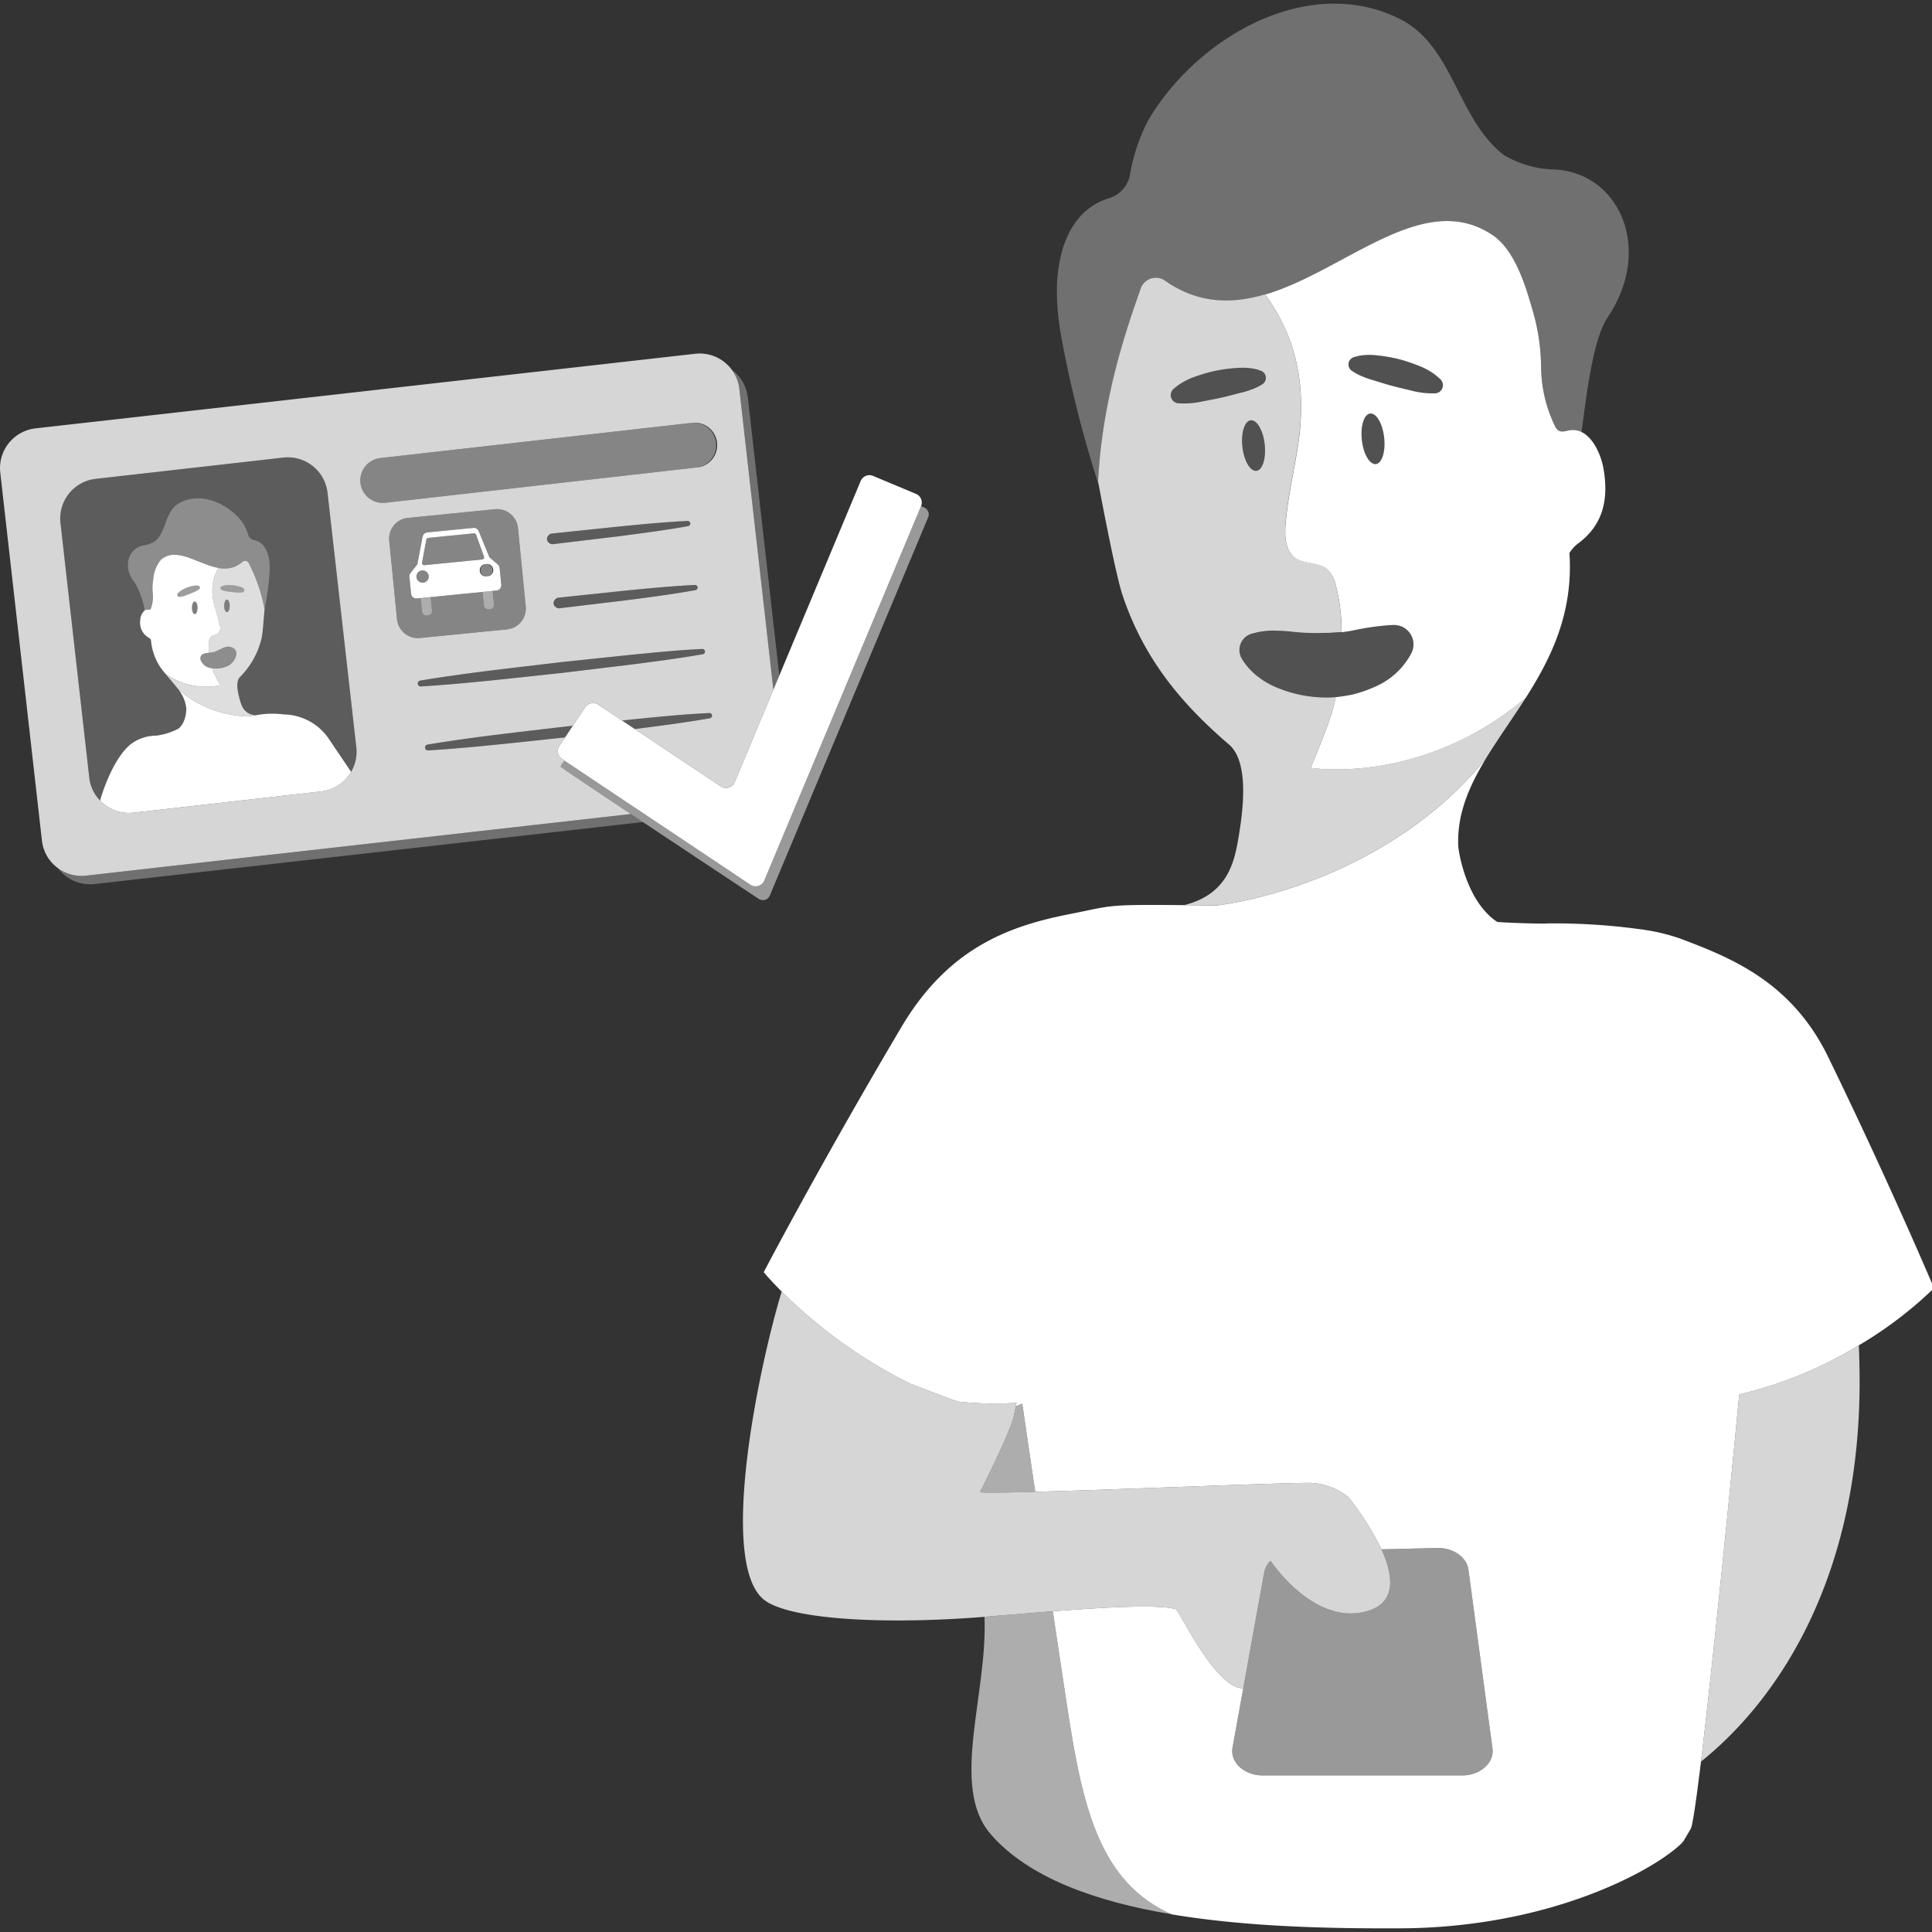 <svg viewBox="0 0 300 300" xmlns="http://www.w3.org/2000/svg"><rect x="0" y="0" width="300" height="300" fill="#333333" stroke="none"/><g fill="#fff"><path d="m 38.62 87.44 a .62 .62 0 0 0 -.95 -.21 4.23 4.23 0 0 1 -.41 .33 c -.05 .03 -.09 .05 -.14 .08 -.09 .06 -.19 .12 -.29 .18 -.05 .02 -.1 .05 -.15 .07 -.1 .05 -.2 .09 -.29 .13 -.05 .02 -.1 .03 -.15 .05 a 1.68 1.68 0 0 1 -.32 .09 l -.12 .03 c -.13 .03 -.27 .05 -.4 .07 h -.03 a 5.07 5.07 0 0 1 -1.45 -.07 6.56 6.56 0 0 0 -.54 1.16 l -.01 .01 c -.05 .15 -.1 .32 -.15 .49 -.02 .08 -.04 .18 -.06 .27 a 3.21 3.21 0 0 0 -.08 .36 c -.01 .09 -.03 .18 -.04 .28 -.02 .16 -.04 .33 -.05 .5 0 .06 -.01 .12 -.01 .18 -.01 .24 0 .49 .01 .74 a 1.94 1.94 0 0 1 .02 .24 c .02 .2 .05 .4 .08 .61 .01 .09 .03 .17 .04 .26 .06 .29 .12 .59 .21 .91 a 29.87 29.87 0 0 1 .8 2.91 1.31 1.31 0 0 1 -.24 1.24 c -.32 .29 -.85 .25 -1.15 .55 a 1.19 1.19 0 0 0 -.28 .66 7.62 7.62 0 0 0 -.02 1.8 6 6 0 0 0 .69 -.1 c .71 -.16 1.73 -.91 2.34 -.85 1.99 .17 1.25 2.32 -.11 3 a 4.24 4.24 0 0 1 -2.43 .36 c .05 .17 .11 .33 .17 .48 a 23.64 23.64 0 0 0 1.11 2.15 10.93 10.93 0 0 1 -8.49 -1.73 c .01 .01 .02 .02 .02 .03 q .42 .51 .84 .99 c .31 .37 .61 .73 .89 1.09 .25 .25 .51 .48 .77 .7 .08 .07 .17 .13 .25 .2 .18 .15 .37 .29 .55 .43 .1 .07 .2 .14 .3 .2 q .27 .2 .54 .36 c .1 .06 .19 .12 .29 .18 .2 .12 .4 .23 .6 .34 .08 .04 .16 .09 .24 .13 a 17.78 17.78 0 0 0 1.68 .76 c .09 .03 .17 .06 .26 .09 .19 .07 .38 .14 .57 .2 .1 .03 .2 .06 .31 .1 .17 .05 .33 .1 .5 .14 .1 .03 .21 .06 .32 .09 .15 .04 .31 .07 .46 .11 .11 .02 .22 .05 .32 .07 .15 .03 .29 .06 .43 .08 q .36 .08 .72 .12 c .06 .01 .13 .02 .2 .03 .15 .02 .3 .04 .45 .05 a .88 .88 0 0 0 .16 .02 c .15 .01 .3 .03 .44 .03 a .38 .38 0 0 0 .1 .01 c .16 .01 .3 .01 .44 .02 .45 -.06 .84 -.1 1.19 -.15 .03 0 .05 -.01 .07 -.01 a 3.7 3.7 0 0 1 -.38 -.07 c -.03 0 -.05 -.01 -.07 -.01 a 3.12 3.12 0 0 1 -.49 -.18 c -.02 -.01 -.03 -.02 -.05 -.03 a 2.27 2.27 0 0 1 -.69 -.55 .18 .18 0 0 1 -.04 -.05 1.94 1.94 0 0 1 -.23 -.33 c 0 -.01 0 -.02 -.01 -.02 -.06 -.11 -.11 -.23 -.16 -.34 -.01 -.01 -.01 -.03 -.02 -.04 -.05 -.12 -.09 -.23 -.13 -.35 a .19 .19 0 0 0 -.02 -.07 c -.03 -.11 -.06 -.21 -.09 -.32 -.25 -.85 -.76 -2.77 -.04 -3.55 a 12.67 12.67 0 0 0 3.42 -6.16 c .16 -.8 .37 -3.56 .42 -4.26 .01 -.11 .01 -.17 .01 -.17 a 25.74 25.74 0 0 0 -2.45 -7.14 z" opacity=".2"/><path d="m 35.48 100.41 c -.61 -.06 -1.63 .69 -2.34 .85 a 6 6 0 0 1 -.69 .1 c -.72 .07 -1.48 .19 -1.3 1.11 a 2.01 2.01 0 0 0 1.66 1.28 c .04 .01 .08 .01 .13 .02 a 4.24 4.24 0 0 0 2.43 -.36 c 1.36 -.68 2.1 -2.83 .11 -3 z m 0 0 c -.61 -.06 -1.63 .69 -2.34 .85 a 6 6 0 0 1 -.69 .1 7.62 7.62 0 0 1 .02 -1.8 1.19 1.19 0 0 1 .28 -.66 c .3 -.3 .83 -.26 1.15 -.55 a 1.31 1.31 0 0 0 .24 -1.24 29.87 29.87 0 0 0 -.8 -2.91 c -.09 -.32 -.15 -.62 -.21 -.91 -.01 -.09 -.03 -.17 -.04 -.26 -.03 -.21 -.06 -.41 -.08 -.61 a 1.94 1.94 0 0 0 -.02 -.24 c -.01 -.25 -.02 -.5 -.01 -.74 0 -.06 .01 -.12 .01 -.18 .01 -.17 .03 -.34 .05 -.5 .01 -.1 .03 -.19 .04 -.28 a 3.21 3.21 0 0 1 .08 -.36 q .03 -.15 .06 -.27 c .05 -.17 .1 -.34 .15 -.49 a 7.08 7.08 0 0 1 .55 -1.17 c -2.33 -.41 -4.75 -2.04 -6.83 -2.04 a 3.08 3.08 0 0 0 -2.09 .76 5.21 5.21 0 0 0 -1.19 2.99 7.95 7.95 0 0 0 -.09 2.23 5.34 5.34 0 0 1 -.26 2.28 .39 .39 0 0 1 -.14 .23 c -.12 .08 -.28 .03 -.42 .03 a .73 .73 0 0 0 -.44 .12 2.07 2.07 0 0 0 -.68 1.5 2.68 2.68 0 0 0 1.27 2.71 1.21 1.21 0 0 1 .39 .34 8.84 8.84 0 0 0 2.3 5.33 10.91 10.91 0 0 0 8.48 1.73 23.64 23.64 0 0 1 -1.11 -2.15 c -.06 -.15 -.12 -.31 -.17 -.48 a 4.24 4.24 0 0 0 2.43 -.36 c 1.36 -.68 2.1 -2.83 .11 -3 z" opacity=".2"/><path d="m 54.52 119.85 l -3.61 -5.35 a 8.65 8.65 0 0 0 -6.9 -3.57 13.38 13.38 0 0 0 -4.37 .15 3.7 3.7 0 0 1 -.38 -.07 c -.03 0 -.05 -.01 -.07 -.01 a 3.12 3.12 0 0 1 -.49 -.18 c -.02 -.01 -.03 -.02 -.05 -.03 a 2.27 2.27 0 0 1 -.69 -.55 .18 .18 0 0 1 -.04 -.05 1.94 1.94 0 0 1 -.23 -.33 c 0 -.01 0 -.02 -.01 -.02 -.06 -.11 -.11 -.23 -.16 -.34 -.01 -.01 -.01 -.03 -.02 -.04 -.05 -.12 -.09 -.23 -.13 -.35 a .19 .19 0 0 0 -.02 -.07 c -.03 -.11 -.06 -.21 -.09 -.32 -.25 -.85 -.76 -2.77 -.04 -3.55 a 12.67 12.67 0 0 0 3.42 -6.16 c .16 -.8 .37 -3.56 .42 -4.26 .24 -1.21 1.08 -5.7 .74 -7.82 -.38 -2.32 -1.57 -2.93 -2.35 -3.07 a 1.16 1.16 0 0 1 -.91 -.82 6.84 6.84 0 0 0 -.97 -2.04 c -2.26 -2.95 -6.78 -4.89 -10.06 -2.66 -1.85 1.29 -1.68 4.04 -3.3 5.58 a 4.12 4.12 0 0 1 -1.83 .75 c -2.43 .37 -3.49 3.41 -1.41 5.87 a 12.77 12.77 0 0 1 1.49 4.25 2.07 2.07 0 0 0 -.68 1.5 2.68 2.68 0 0 0 1.27 2.71 1.21 1.21 0 0 1 .39 .34 8.84 8.84 0 0 0 2.3 5.33 h -.01 c .01 .01 .02 .02 .02 .03 q .42 .51 .84 .99 c .31 .37 .61 .73 .89 1.09 a 5.97 5.97 0 0 1 1.45 3.2 c .02 .31 -.08 2.34 -1.27 3.19 a 10.2 10.2 0 0 1 -3.44 1.06 6.53 6.53 0 0 0 -3.95 1.35 c -2.08 1.69 -3.85 5.62 -4.73 8.73 a 6.07 6.07 0 0 1 -1.68 -3.57 l -4.47 -39.54 a 6.2 6.2 0 0 1 5.45 -6.84 l 29.18 -3.31 a 6.21 6.21 0 0 1 6.84 5.46 l 4.47 39.54 a 6.17 6.17 0 0 1 -.81 3.8 z" opacity=".2"/><path d="m 41.06 94.75 c .01 -.11 .01 -.17 .01 -.17 a 25.74 25.74 0 0 0 -2.45 -7.14 .62 .62 0 0 0 -.95 -.21 4.23 4.23 0 0 1 -.41 .33 c -.05 .03 -.09 .05 -.14 .08 -.09 .06 -.19 .12 -.29 .18 -.05 .02 -.1 .05 -.15 .07 -.1 .05 -.2 .09 -.29 .13 -.05 .02 -.1 .03 -.15 .05 a 1.68 1.68 0 0 1 -.32 .09 l -.12 .03 c -.13 .03 -.27 .05 -.4 .07 h -.03 a 5.07 5.07 0 0 1 -1.45 -.07 c -3.16 -.55 -6.49 -3.36 -8.92 -1.28 a 5.21 5.21 0 0 0 -1.19 2.99 7.95 7.95 0 0 0 -.09 2.23 5.34 5.34 0 0 1 -.26 2.28 .39 .39 0 0 1 -.14 .23 c -.12 .08 -.28 .03 -.42 .03 a .73 .73 0 0 0 -.44 .12 12.77 12.77 0 0 0 -1.49 -4.25 c -2.08 -2.46 -1.02 -5.5 1.41 -5.87 a 4.12 4.12 0 0 0 1.83 -.75 c 1.62 -1.54 1.45 -4.29 3.3 -5.58 3.28 -2.23 7.8 -.29 10.06 2.66 a 6.84 6.84 0 0 1 .97 2.04 1.16 1.16 0 0 0 .91 .82 c .78 .14 1.97 .75 2.35 3.07 .34 2.12 -.5 6.61 -.74 7.82 z" opacity=".2"/><path d="m 181.93 297.25 c -11.76 -1.97 -22.25 -5.66 -28.12 -12.47 -6.36 -7.36 -.43 -21.69 -.94 -33.72 3.64 -.3 7.24 -.6 10.61 -.86 .69 4.62 1.36 9.05 1.92 12.77 2.42 15.95 4.59 28.99 16.53 34.28 z" opacity=".6"/><path d="m 160.75 231.65 c -4.82 .13 -8.17 .17 -8.58 .05 0 0 4.76 -9.42 5.26 -11.86 l .31 -1.47 1 -.42 s .85 5.83 2.01 13.7 z" opacity=".6"/><path d="m 164.12 44.27 c .26 -5.45 1.84 -8.76 3.73 -10.78 a 9.78 9.78 0 0 1 4.33 -2.7 4.69 4.69 0 0 0 3.29 -3.69 28.06 28.06 0 0 1 2.96 -8.66 c .22 -.36 .44 -.71 .67 -1.07 6.46 -9.94 18.57 -17.77 30.24 -16.71 a 22.32 22.32 0 0 1 8.41 2.48 c 8.03 4.36 8.62 15.49 15.83 20.98 a 16.44 16.44 0 0 0 7.7 2.2 c 9.96 .35 15.6 12.14 8.35 22.98 -2.04 3.04 -3.06 10 -4.04 17.8 a 3.04 3.04 0 0 0 -1.83 -.28 c -.58 .09 -1.2 .35 -1.71 .07 a 1.77 1.77 0 0 1 -.66 -.85 21.46 21.46 0 0 1 -2.09 -9.07 32.2 32.2 0 0 0 -1.37 -8.95 c -1.08 -3.75 -2.72 -9.17 -6.16 -11.5 -10.72 -7.25 -22.86 5.56 -35.33 9.23 -5.16 1.52 -10.37 1.48 -15.57 -2.18 a 2.49 2.49 0 0 0 -3.72 1.31 c -1.68 4.77 -5.95 16.25 -6.63 29.87 l .12 .66 a 181.37 181.37 0 0 1 -5.93 -23.58 39.6 39.6 0 0 1 -.59 -7.56 z" opacity=".3"/><path d="m 288.76 214.26 c .08 30.13 -12.21 49.31 -24.63 59.28 1.83 -15.21 4.61 -43.11 5.94 -57.01 a 63.87 63.87 0 0 0 18.57 -7.63 c .07 1.69 .11 3.48 .12 5.36 z" opacity=".8"/><path d="m 227.03 275.69 h -30.95 c -2.89 0 -5.11 -2.05 -4.69 -4.33 l 1.66 -9.2 3.25 -17.99 a 3.48 3.48 0 0 1 .98 -1.82 c 3.38 4.79 9.28 9.77 15.37 7.71 4.25 -1.44 3.64 -5.58 1.86 -9.48 l 8.65 -.21 c 2.48 -.06 4.6 1.41 4.86 3.38 l 3.73 27.75 c .3 2.24 -1.9 4.19 -4.72 4.19 z" opacity=".5"/><path d="m 300.31 200.02 a 61.84 61.84 0 0 1 -11.67 8.88 63.87 63.87 0 0 1 -18.57 7.63 c -1.33 13.9 -4.11 41.8 -5.94 57.01 -.71 5.78 -1.27 9.73 -1.57 10.39 -.37 .64 -.75 1.28 -1.13 1.92 a 4.57 4.57 0 0 1 -.59 .64 c -3.7 3.41 -14.95 9.8 -31.42 12.09 a 88.97 88.97 0 0 1 -11.91 .85 c -10.89 .05 -23.86 -.21 -35.57 -2.17 l -.01 -.01 c -11.94 -5.29 -14.11 -18.33 -16.53 -34.28 -.56 -3.72 -1.23 -8.15 -1.92 -12.77 8.87 -.67 16.24 -1.07 19.07 -.34 .58 .15 6.15 12.35 10.5 12.3 l -1.66 9.2 c -.42 2.28 1.8 4.33 4.69 4.33 h 30.95 c 2.82 0 5.02 -1.95 4.72 -4.19 l -3.73 -27.75 c -.26 -1.97 -2.38 -3.44 -4.86 -3.38 l -8.65 .21 a 42.46 42.46 0 0 0 -5.16 -8.13 10.08 10.08 0 0 0 -5.9 -2.19 h -.09 c -.28 0 -.61 0 -.99 .01 h -.02 c -5.73 .08 -22.77 .77 -35.42 1.19 -2.22 .07 -4.31 .13 -6.18 .19 -1.16 -7.87 -2.01 -13.7 -2.01 -13.7 l -1 .42 .11 -.53 h -.09 a 1.93 1.93 0 0 1 -.24 .01 c -.8 .06 -1.6 .08 -2.38 .09 h -.25 q -1.22 .02 -2.4 -.03 c -.15 -.01 -.3 -.01 -.45 -.02 -.72 -.03 -1.43 -.08 -2.14 -.14 -.19 -.01 -.39 -.03 -.58 -.05 -.13 -.01 -.26 -.02 -.38 -.04 -.69 -.07 -6.61 -2.48 -7.48 -2.75 -.54 -.26 -1.07 -.53 -1.59 -.8 -.12 -.06 -.25 -.13 -.37 -.19 -.4 -.21 -.8 -.43 -1.19 -.65 -.5 -.27 -.98 -.55 -1.46 -.82 -.35 -.2 -.69 -.41 -1.03 -.61 -.43 -.26 -.86 -.53 -1.27 -.79 -.43 -.27 -.86 -.54 -1.27 -.82 -.49 -.32 -.97 -.65 -1.44 -.97 s -.93 -.65 -1.37 -.97 c -.76 -.55 -1.49 -1.11 -2.19 -1.65 -.21 -.17 -.42 -.33 -.62 -.49 -.3 -.25 -.59 -.48 -.88 -.72 -.69 -.56 -1.34 -1.12 -1.94 -1.64 q -.27 -.24 -.51 -.45 c -.2 -.19 -.4 -.36 -.59 -.54 l -.35 -.32 c -.45 -.42 -.88 -.82 -1.27 -1.2 -.26 -.25 -.51 -.5 -.74 -.73 -1.83 -1.83 -2.79 -3.01 -2.79 -3.01 s 8.96 -17.11 21.4 -38.09 c 7.32 -12.34 16.78 -15.68 26.16 -17.52 7.59 -1.49 4.78 -1.52 22.85 -1.33 9.9 -1.33 28.98 -7.11 41.76 -22.85 -2.6 4.27 -4.5 8.57 -4.33 13.49 .05 1.2 1.32 8.8 6.07 11.92 2.07 .17 7.56 .31 7.61 .23 a 98.61 98.61 0 0 1 14.79 .93 1.85 1.85 0 0 1 .24 .01 .1 .1 0 0 1 .01 .03 30.04 30.04 0 0 1 5.72 1.37 c 8.07 3.03 17.37 6.79 23.03 18.44 9.63 19.8 16.41 35.85 16.41 35.85 z"/><path d="m 199.15 50.18 c 2.31 4.67 3.73 10.94 2.33 19.49 -.66 4.03 -1.6 8.03 -1.88 12.11 -.12 1.78 .08 3.84 1.54 4.87 1.43 1 3.54 .6 4.89 1.7 a 4.85 4.85 0 0 1 1.39 2.53 29.2 29.2 0 0 1 .91 7.29 20.18 20.18 0 0 0 2.17 -.36 41.68 41.68 0 0 1 5.3 -.74 l .59 -.02 a 3.01 3.01 0 0 1 2.76 4.39 11.47 11.47 0 0 1 -5.52 5.14 20.1 20.1 0 0 1 -3.67 1.28 c -.84 .16 -1.69 .31 -2.54 .39 -.13 .64 -.28 1.24 -.43 1.81 -.88 3.16 -3.48 9.17 -3.48 9.17 s 17.1 2.85 33.38 -10.84 c -.02 .04 -.04 .07 -.06 .11 4 -6.26 7.49 -13.27 6.87 -22.62 a 5.38 5.38 0 0 1 1.44 -1.56 c 3.85 -2.9 4.65 -6.88 3.86 -11.5 -.32 -1.89 -1.45 -4.78 -3.41 -5.73 a 3.04 3.04 0 0 0 -1.83 -.28 c -.58 .09 -1.2 .35 -1.71 .07 a 1.77 1.77 0 0 1 -.66 -.85 21.46 21.46 0 0 1 -2.09 -9.07 32.2 32.2 0 0 0 -1.37 -8.95 c -1.08 -3.76 -2.72 -9.17 -6.16 -11.5 -10.72 -7.25 -22.86 5.56 -35.33 9.23 a 28.59 28.59 0 0 1 2.71 4.44 z m 13.61 14.04 c .96 -.11 1.93 1.56 2.17 3.73 s -.34 4.01 -1.29 4.11 -1.93 -1.56 -2.17 -3.73 .33 -4.01 1.29 -4.11 z m -2.55 -8.75 a 6.82 6.82 0 0 1 1.82 -.34 9.89 9.89 0 0 1 1.78 .05 24.34 24.34 0 0 1 3.49 .61 26.59 26.59 0 0 1 3.35 1.15 9.68 9.68 0 0 1 3.02 1.96 1.27 1.27 0 0 1 -.85 2.18 h -.02 a 13.04 13.04 0 0 1 -3.4 -.37 c -1.07 -.27 -2.14 -.5 -3.2 -.79 -1.06 -.27 -2.1 -.63 -3.16 -.94 a 12.2 12.2 0 0 1 -1.58 -.57 7.98 7.98 0 0 1 -1.56 -.85 l -.02 -.01 a 1.18 1.18 0 0 1 .31 -2.07 z"/><path d="m 170.51 74.74 l .12 .66 c .53 2.81 2.62 13.82 3.66 16.97 3.38 10.14 9.39 17.1 16.55 23.24 3.28 2.81 2.08 10.79 1.49 14.35 -.63 3.73 -1.59 8.88 -8.44 10.58 1.49 .01 3.18 .03 5.11 .05 9.9 -1.32 28.98 -7.11 41.76 -22.85 1.84 -3.02 4.02 -6.04 6.07 -9.25 .02 -.04 .04 -.08 .06 -.11 -16.28 13.69 -33.38 10.84 -33.38 10.84 s 2.6 -6.02 3.48 -9.17 c .16 -.56 .3 -1.17 .43 -1.81 a 12.15 12.15 0 0 1 -1.31 .07 19.91 19.91 0 0 1 -7.38 -1.36 12.72 12.72 0 0 1 -3.23 -1.75 11.11 11.11 0 0 1 -1.4 -1.24 10.73 10.73 0 0 1 -1.24 -1.62 2.67 2.67 0 0 1 -.33 -.79 2.64 2.64 0 0 1 1.95 -3.18 l .99 -.24 a 12.81 12.81 0 0 1 2.93 -.19 25.89 25.89 0 0 1 2.64 .2 36.43 36.43 0 0 0 4.86 .13 c .78 .02 1.53 -.1 2.3 -.11 .04 -.01 .08 -.01 .11 -.02 a 29.2 29.2 0 0 0 -.91 -7.29 4.85 4.85 0 0 0 -1.39 -2.53 c -1.36 -1.1 -3.47 -.69 -4.89 -1.7 -1.46 -1.02 -1.66 -3.09 -1.54 -4.87 .28 -4.08 1.22 -8.08 1.88 -12.11 1.41 -8.56 -.02 -14.82 -2.33 -19.49 a 28.59 28.59 0 0 0 -2.72 -4.43 c -5.16 1.52 -10.37 1.48 -15.57 -2.18 a 2.49 2.49 0 0 0 -3.72 1.31 c -1.66 4.79 -5.93 16.27 -6.61 29.89 z m 23.7 -9.47 c .96 -.11 1.93 1.56 2.17 3.73 s -.33 4.01 -1.29 4.11 -1.93 -1.56 -2.17 -3.73 .33 -4 1.29 -4.11 z m -12 -4.86 a 9.72 9.72 0 0 1 3.11 -1.83 26.69 26.69 0 0 1 3.4 -1 24.4 24.4 0 0 1 3.51 -.45 9.85 9.85 0 0 1 1.78 .03 6.83 6.83 0 0 1 1.8 .42 1.17 1.17 0 0 1 .56 .45 1.18 1.18 0 0 1 -.34 1.63 l -.02 .01 a 7.91 7.91 0 0 1 -1.59 .78 12.13 12.13 0 0 1 -1.6 .5 c -1.07 .26 -2.13 .57 -3.2 .8 -1.07 .24 -2.15 .43 -3.23 .65 a 13.03 13.03 0 0 1 -3.41 .22 h -.02 a 1.27 1.27 0 0 1 -.75 -2.21 z" opacity=".8"/><path d="m 194.5 98.39 l .99 -.24 a 12.81 12.81 0 0 1 2.93 -.19 25.87 25.87 0 0 1 2.64 .2 36.44 36.44 0 0 0 4.86 .13 c .78 .02 1.53 -.1 2.3 -.11 .04 -.01 .08 -.01 .11 -.02 a 20.2 20.2 0 0 0 2.17 -.36 41.86 41.86 0 0 1 5.3 -.74 l .59 -.02 a 3.01 3.01 0 0 1 2.76 4.39 11.47 11.47 0 0 1 -5.52 5.14 20.1 20.1 0 0 1 -3.67 1.28 c -.84 .16 -1.69 .31 -2.54 .39 a 12.15 12.15 0 0 1 -1.31 .07 19.91 19.91 0 0 1 -7.38 -1.36 12.74 12.74 0 0 1 -3.23 -1.75 11.11 11.11 0 0 1 -1.4 -1.24 10.8 10.8 0 0 1 -1.24 -1.62 2.67 2.67 0 0 1 -.33 -.79 2.64 2.64 0 0 1 1.97 -3.16 z" opacity=".15"/><path d="m 212.76 64.22 c .96 -.11 1.93 1.56 2.17 3.73 s -.34 4.01 -1.29 4.11 -1.93 -1.56 -2.17 -3.73 .33 -4.01 1.29 -4.11 z" opacity=".15"/><path d="m 194.21 65.27 c .96 -.11 1.93 1.56 2.17 3.73 s -.33 4.01 -1.29 4.11 -1.93 -1.56 -2.17 -3.73 .33 -4 1.29 -4.11 z" opacity=".15"/><path d="m 185.31 58.59 a 26.79 26.79 0 0 1 3.4 -1 24.4 24.4 0 0 1 3.51 -.45 9.85 9.85 0 0 1 1.78 .03 6.87 6.87 0 0 1 1.8 .42 1.18 1.18 0 0 1 .21 2.08 l -.02 .01 a 8.01 8.01 0 0 1 -1.59 .78 12.28 12.28 0 0 1 -1.6 .5 c -1.07 .26 -2.13 .57 -3.2 .8 s -2.15 .42 -3.23 .65 a 13.04 13.04 0 0 1 -3.41 .22 h -.02 a 1.27 1.27 0 0 1 -.75 -2.21 9.71 9.71 0 0 1 3.12 -1.83 z" opacity=".15"/><path d="m 222.83 61.08 h -.02 a 13.07 13.07 0 0 1 -3.39 -.38 c -1.07 -.27 -2.14 -.5 -3.2 -.79 -1.06 -.27 -2.1 -.63 -3.16 -.94 a 12.25 12.25 0 0 1 -1.58 -.57 7.94 7.94 0 0 1 -1.56 -.85 l -.02 -.01 a 1.18 1.18 0 0 1 .31 -2.07 6.82 6.82 0 0 1 1.82 -.34 9.9 9.9 0 0 1 1.78 .05 24.39 24.39 0 0 1 3.49 .61 26.63 26.63 0 0 1 3.35 1.15 9.7 9.7 0 0 1 3.02 1.96 1.27 1.27 0 0 1 -.85 2.18 z" opacity=".15"/><path d="m 212.65 250.06 c -6.09 2.06 -11.99 -2.92 -15.37 -7.71 a 3.48 3.48 0 0 0 -.98 1.82 l -3.25 17.99 c -4.35 .05 -9.92 -12.15 -10.5 -12.3 -2.83 -.73 -10.2 -.33 -19.07 .34 -3.37 .26 -6.97 .56 -10.61 .86 -16.26 1.3 -30.61 .33 -34.28 -2.69 -7.11 -5.83 -.75 -36.17 2.79 -47.82 .23 .23 .48 .48 .74 .73 .39 .38 .82 .78 1.27 1.2 l .35 .32 c .19 .18 .39 .35 .59 .54 q .24 .21 .51 .45 c .6 .52 1.25 1.08 1.94 1.64 .29 .24 .58 .47 .88 .72 .2 .16 .41 .32 .62 .49 .7 .54 1.43 1.1 2.19 1.65 .44 .32 .9 .64 1.37 .97 s .95 .65 1.44 .97 c .41 .28 .84 .55 1.27 .82 .41 .26 .84 .53 1.27 .79 .34 .2 .68 .41 1.03 .61 .48 .27 .96 .55 1.46 .82 .39 .22 .79 .44 1.19 .65 .12 .06 .25 .13 .37 .19 .52 .27 1.05 .54 1.59 .8 .87 .27 6.79 2.68 7.48 2.75 .12 .02 .25 .03 .38 .04 .19 .02 .39 .04 .58 .05 .71 .06 1.42 .11 2.14 .14 .15 .01 .3 .01 .45 .02 q 1.19 .05 2.4 .03 h .25 c .78 -.01 1.58 -.03 2.38 -.09 a 1.93 1.93 0 0 0 .24 -.01 h .09 l -.11 .53 -.31 1.47 c -.5 2.44 -5.26 11.86 -5.26 11.86 .41 .12 3.76 .08 8.58 -.05 1.87 -.06 3.96 -.12 6.18 -.19 12.65 -.42 29.69 -1.11 35.42 -1.19 h .02 c .38 -.01 .71 -.01 .99 -.01 h .09 a 10.08 10.08 0 0 1 5.9 2.19 42.46 42.46 0 0 1 5.16 8.13 c 1.78 3.9 2.39 8.04 -1.86 9.48 z" opacity=".8"/><path d="m 203.36 230.26 c -.33 -.01 -.66 -.01 -.99 .01 .38 -.01 .71 -.01 .99 -.01 z"/><path d="m 99.83 127.65 l -85.17 9.63 a 6.22 6.22 0 0 1 -5.67 -2.48 c .13 .09 .26 .18 .4 .27 a 6.15 6.15 0 0 0 3.95 .9 l 84.62 -9.57 c .61 .41 1.24 .82 1.87 1.25 z" opacity=".3"/><path d="m 121.01 104.9 l -.92 2.2 -3.3 -29.14 -1.99 -17.58 a 6.13 6.13 0 0 0 -.91 -2.58 3.78 3.78 0 0 0 -.26 -.39 6.19 6.19 0 0 1 2.49 4.28 l 1.99 17.58 z" opacity=".3"/><path d="m 107.34 65.67 l -48.29 5.46 a 3.49 3.49 0 0 0 .79 6.94 l 48.28 -5.47 a 3.49 3.49 0 0 0 -.79 -6.94 z" opacity=".4"/><path d="m 86.15 94.54 l 10.93 -1.31 c 3.64 -.47 7.28 -.94 10.9 -1.58 a .41 .41 0 0 0 -.09 -.82 c -3.67 .18 -7.32 .54 -10.98 .89 l -10.94 1.17" opacity=".2"/><path d="m 98.21 103.17 c 3.64 -.47 7.28 -.94 10.9 -1.58 a .41 .41 0 0 0 -.09 -.82 c -3.67 .18 -7.33 .54 -10.98 .89 l -10.95 1.16 c -7.29 .87 -14.59 1.65 -21.84 2.85 a .46 .46 0 0 0 .1 .91 c 7.34 -.45 14.62 -1.32 21.92 -2.1 z" opacity=".2"/><path d="m 85.03 84.6 l 10.93 -1.31 c 3.64 -.47 7.28 -.94 10.9 -1.58 a .41 .41 0 0 0 -.09 -.82 c -3.67 .18 -7.33 .54 -10.98 .89 l -10.95 1.16" opacity=".2"/><path d="m 110.57 111.1 a .41 .41 0 0 1 -.34 .43 c -3.62 .64 -7.26 1.11 -10.9 1.58 l -.77 .09 -1.98 -1.32 2.58 -.27 c 3.65 -.35 7.31 -.72 10.98 -.9 a .41 .41 0 0 1 .43 .39 z" opacity=".2"/><path d="m 88.95 112.69 l -1.2 1.8 c -7.08 .76 -14.15 1.6 -21.27 2.04 a .46 .46 0 0 1 -.1 -.92 c 7.25 -1.2 14.55 -1.97 21.83 -2.84 z" opacity=".2"/><path d="m 65.53 88.58 a .95 .95 0 0 0 .19 1.89 .95 .95 0 1 0 -.19 -1.89 z m 9.62 -2.16 l -1.22 -3.38 a .34 .34 0 0 0 -.36 -.22 l -7.06 .7 a .35 .35 0 0 0 -.31 .28 l -.66 3.56 a .34 .34 0 0 0 .37 .4 l 8.96 -.89 a .33 .33 0 0 0 .28 -.45 z m .3 1.18 a .95 .95 0 1 0 1.04 .85 .95 .95 0 0 0 -1.04 -.85 z m 0 0 a .95 .95 0 1 0 1.04 .85 .95 .95 0 0 0 -1.04 -.85 z m -.3 -1.18 l -1.22 -3.38 a .34 .34 0 0 0 -.36 -.22 l -7.06 .7 a .35 .35 0 0 0 -.31 .28 l -.66 3.56 a .34 .34 0 0 0 .37 .4 l 8.96 -.89 a .33 .33 0 0 0 .28 -.45 z m -9.62 2.16 a .95 .95 0 0 0 .19 1.89 .95 .95 0 1 0 -.19 -1.89 z m 0 0 a .95 .95 0 0 0 .19 1.89 .95 .95 0 1 0 -.19 -1.89 z m 9.62 -2.16 l -1.22 -3.38 a .34 .34 0 0 0 -.36 -.22 l -7.06 .7 a .35 .35 0 0 0 -.31 .28 l -.66 3.56 a .34 .34 0 0 0 .37 .4 l 8.96 -.89 a .33 .33 0 0 0 .28 -.45 z m .3 1.18 a .95 .95 0 1 0 1.04 .85 .95 .95 0 0 0 -1.04 -.85 z m 0 0 a .95 .95 0 1 0 1.04 .85 .95 .95 0 0 0 -1.04 -.85 z m -9.54 .16 l 8.96 -.89 a .33 .33 0 0 0 .28 -.45 l -1.22 -3.38 a .34 .34 0 0 0 -.36 -.22 l -7.06 .7 a .35 .35 0 0 0 -.31 .28 l -.66 3.56 a .34 .34 0 0 0 .37 .4 z m -.38 .82 a .95 .95 0 0 0 .19 1.89 .95 .95 0 1 0 -.19 -1.89 z m 14.9 -6.59 a 3.26 3.26 0 0 0 -3.55 -2.92 l -13.53 1.35 a 3.23 3.23 0 0 0 -2.91 3.55 l 1.21 12.19 a 3.25 3.25 0 0 0 3.55 2.91 l 13.53 -1.34 a 3.26 3.26 0 0 0 2.91 -3.55 z m -3.33 9.71 l -.6 .06 .21 2.1 a .69 .69 0 0 1 -.62 .75 l -.19 .02 a .7 .7 0 0 1 -.76 -.62 l -.21 -2.09 -8.05 .79 v .01 l .21 2.09 a .69 .69 0 0 1 -.61 .76 l -.2 .02 a .69 .69 0 0 1 -.75 -.62 l -.21 -2.1 -.6 .06 a .82 .82 0 0 1 -.89 -.74 l -.26 -2.62 a .76 .76 0 0 1 .17 -.58 l 1.06 -1.36 .82 -4.3 a .84 .84 0 0 1 .73 -.66 l 7.14 -.7 a .81 .81 0 0 1 .84 .5 l 1.66 4.05 1.3 1.12 a .88 .88 0 0 1 .29 .54 l .26 2.62 a .83 .83 0 0 1 -.74 .9 z m -1.65 -4.1 a .95 .95 0 1 0 1.04 .85 .95 .95 0 0 0 -1.04 -.85 z m -.3 -1.18 l -1.22 -3.38 a .34 .34 0 0 0 -.36 -.22 l -7.06 .7 a .35 .35 0 0 0 -.31 .28 l -.66 3.56 a .34 .34 0 0 0 .37 .4 l 8.96 -.89 a .33 .33 0 0 0 .28 -.45 z m -9.62 2.16 a .95 .95 0 0 0 .19 1.89 .95 .95 0 1 0 -.19 -1.89 z m 0 0 a .95 .95 0 0 0 .19 1.89 .95 .95 0 1 0 -.19 -1.89 z m 9.62 -2.16 l -1.22 -3.38 a .34 .34 0 0 0 -.36 -.22 l -7.06 .7 a .35 .35 0 0 0 -.31 .28 l -.66 3.56 a .34 .34 0 0 0 .37 .4 l 8.96 -.89 a .33 .33 0 0 0 .28 -.45 z m .3 1.18 a .95 .95 0 1 0 1.04 .85 .95 .95 0 0 0 -1.04 -.85 z m 0 0 a .95 .95 0 1 0 1.04 .85 .95 .95 0 0 0 -1.04 -.85 z m -.3 -1.18 l -1.22 -3.38 a .34 .34 0 0 0 -.36 -.22 l -7.06 .7 a .35 .35 0 0 0 -.31 .28 l -.66 3.56 a .34 .34 0 0 0 .37 .4 l 8.96 -.89 a .33 .33 0 0 0 .28 -.45 z m -9.62 2.16 a .95 .95 0 0 0 .19 1.89 .95 .95 0 1 0 -.19 -1.89 z" opacity=".4"/><path d="m 76.71 93.86 a .69 .69 0 0 1 -.62 .75 l -.19 .02 a .7 .7 0 0 1 -.76 -.62 l -.21 -2.09 1.47 -.15 .1 -.01 z" opacity=".6"/><path d="m 116.79 77.96 l -1.99 -17.58 a 5.95 5.95 0 0 0 -.91 -2.58 c -.09 -.14 -.17 -.27 -.26 -.39 a 6.19 6.19 0 0 0 -5.66 -2.48 l -60.98 6.9 -41.5 4.69 a 6.21 6.21 0 0 0 -5.45 6.85 l 6.47 57.15 a 6.11 6.11 0 0 0 2.48 4.28 c .13 .09 .26 .19 .4 .27 a 6.14 6.14 0 0 0 3.95 .9 l 84.62 -9.57 c -5.95 -3.96 -10.92 -7.29 -10.92 -7.36 0 -.18 .62 -.92 .62 -.92 l -.4 -.27 a 1.46 1.46 0 0 1 -.4 -2.03 l .88 -1.32 c -7.08 .75 -14.15 1.58 -21.26 2.03 a .47 .47 0 0 1 -.49 -.43 .46 .46 0 0 1 .39 -.48 c 7.25 -1.21 14.55 -1.98 21.84 -2.85 l .73 -.08 1.91 -2.86 a 1.47 1.47 0 0 1 2.03 -.41 l 3.69 2.46 2.58 -.27 c 3.65 -.36 7.31 -.72 10.98 -.89 a .4 .4 0 0 1 .43 .38 .41 .41 0 0 1 -.34 .43 c -3.62 .64 -7.26 1.11 -10.9 1.58 l -.77 .09 13.35 8.91 a 1.47 1.47 0 0 0 2.17 -.65 l 6.01 -14.36 z m -62.27 41.89 a 6.16 6.16 0 0 1 -4.64 3.04 l -29.17 3.31 a 6.21 6.21 0 0 1 -5.17 -1.89 6.07 6.07 0 0 1 -1.68 -3.57 l -4.47 -39.54 a 6.2 6.2 0 0 1 5.45 -6.84 l 29.18 -3.31 a 6.21 6.21 0 0 1 6.84 5.46 l 4.47 39.54 a 6.17 6.17 0 0 1 -.81 3.8 z m 7.13 -23.69 l -1.21 -12.19 a 3.23 3.23 0 0 1 2.91 -3.55 l 13.53 -1.35 a 3.26 3.26 0 0 1 3.55 2.92 l 1.21 12.19 a 3.26 3.26 0 0 1 -2.91 3.55 l -13.53 1.34 a 3.25 3.25 0 0 1 -3.55 -2.91 z m 47.46 5.43 c -3.62 .64 -7.27 1.11 -10.9 1.58 l -10.94 1.32 c -7.29 .77 -14.58 1.64 -21.91 2.1 a .47 .47 0 0 1 -.49 -.43 .45 .45 0 0 1 .38 -.48 c 7.25 -1.21 14.55 -1.98 21.84 -2.86 l 10.94 -1.15 c 3.66 -.36 7.31 -.72 10.98 -.9 a .41 .41 0 0 1 .1 .82 z m -2.25 -19.89 c -3.62 .65 -7.26 1.11 -10.9 1.59 l -10.1 1.21 a .83 .83 0 1 1 -.19 -1.65 l 10.12 -1.06 c 3.65 -.36 7.3 -.72 10.97 -.9 a .42 .42 0 0 1 .44 .4 .4 .4 0 0 1 -.34 .41 z m 1.03 9.13 a .43 .43 0 0 1 .44 .39 .41 .41 0 0 1 -.35 .42 c -3.62 .65 -7.25 1.12 -10.9 1.59 l -10.1 1.21 a .83 .83 0 1 1 -.19 -1.64 l 10.12 -1.07 c 3.66 -.36 7.31 -.72 10.98 -.9 z m .23 -18.23 l -48.28 5.47 a 3.49 3.49 0 0 1 -.79 -6.94 l 48.29 -5.46 a 3.49 3.49 0 1 1 .78 6.93 z" opacity=".8"/><path d="m 35.49 100.41 c -.61 -.05 -1.63 .7 -2.35 .86 a 6.43 6.43 0 0 1 -.69 .09 c -.73 .08 -1.49 .2 -1.3 1.11 a 2 2 0 0 0 1.66 1.29 c .04 .01 .09 .01 .13 .01 a 4.22 4.22 0 0 0 2.43 -.35 c 1.36 -.69 2.1 -2.84 .12 -3.01 z" opacity=".3"/><path d="m 37.68 91.96 a .31 .31 0 0 0 .12 -.56 2.38 2.38 0 0 0 -.8 -.37 6.6 6.6 0 0 0 -.86 -.15 6.07 6.07 0 0 0 -.87 -.01 2.41 2.41 0 0 0 -.44 .06 1.68 1.68 0 0 0 -.43 .15 .29 .29 0 0 0 .01 .52 1.95 1.95 0 0 0 .41 .15 2.93 2.93 0 0 0 .41 .08 c .27 .04 .54 .08 .81 .11 s .54 .04 .81 .07 a 3.22 3.22 0 0 0 .83 -.05 z" opacity=".4"/><path d="m 30.24 93.41 c -.24 0 -.43 .44 -.43 .97 s .19 .97 .43 .97 .43 -.44 .43 -.97 -.19 -.97 -.43 -.97 z" opacity=".2"/><path d="m 30.81 90.96 a 1.68 1.68 0 0 0 -.46 -.03 2.42 2.42 0 0 0 -.44 .06 5.97 5.97 0 0 0 -.84 .25 6.78 6.78 0 0 0 -.79 .38 2.39 2.39 0 0 0 -.69 .56 .32 .32 0 0 0 -.07 .22 .31 .31 0 0 0 .34 .29 3.23 3.23 0 0 0 .84 -.19 c .25 -.1 .51 -.18 .76 -.28 s .5 -.21 .75 -.32 a 3.18 3.18 0 0 0 .37 -.18 2 2 0 0 0 .36 -.25 .28 .28 0 0 0 .09 -.15 .29 .29 0 0 0 -.22 -.36 z" opacity=".4"/><path d="m 35.24 93.11 c -.24 0 -.43 .44 -.43 .97 s .19 .97 .43 .97 .43 -.44 .43 -.97 -.19 -.97 -.43 -.97 z" opacity=".2"/><path d="m 41.06 94.75 c .01 -.11 .01 -.17 .01 -.17 a 25.74 25.74 0 0 0 -2.45 -7.14 .62 .62 0 0 0 -.95 -.21 4.23 4.23 0 0 1 -.41 .33 c -.05 .03 -.09 .05 -.14 .08 -.09 .06 -.19 .12 -.29 .18 -.05 .02 -.1 .05 -.15 .07 -.1 .05 -.2 .09 -.29 .13 -.05 .02 -.1 .03 -.15 .05 a 1.68 1.68 0 0 1 -.32 .09 l -.12 .03 c -.13 .03 -.27 .05 -.4 .07 h -.03 a 5.07 5.07 0 0 1 -1.45 -.07 c -3.16 -.55 -6.49 -3.36 -8.92 -1.28 a 5.21 5.21 0 0 0 -1.19 2.99 7.95 7.95 0 0 0 -.09 2.23 5.34 5.34 0 0 1 -.26 2.28 .39 .39 0 0 1 -.14 .23 c -.12 .08 -.28 .03 -.42 .03 a .73 .73 0 0 0 -.44 .12 12.77 12.77 0 0 0 -1.49 -4.25 c -2.08 -2.46 -1.02 -5.5 1.41 -5.87 a 4.12 4.12 0 0 0 1.83 -.75 c 1.62 -1.54 1.45 -4.29 3.3 -5.58 3.28 -2.23 7.8 -.29 10.06 2.66 a 6.84 6.84 0 0 1 .97 2.04 1.16 1.16 0 0 0 .91 .82 c .78 .14 1.97 .75 2.35 3.07 .34 2.12 -.5 6.61 -.74 7.82 z" opacity=".3"/><path d="m 54.52 119.85 a 6.16 6.16 0 0 1 -4.64 3.04 l -29.17 3.31 a 6.21 6.21 0 0 1 -5.17 -1.89 c .88 -3.11 2.65 -7.04 4.73 -8.73 a 6.53 6.53 0 0 1 3.95 -1.35 10.2 10.2 0 0 0 3.44 -1.06 c 1.19 -.85 1.29 -2.88 1.27 -3.19 a 5.97 5.97 0 0 0 -1.45 -3.2 c .25 .25 .51 .48 .77 .7 .08 .07 .17 .13 .25 .2 .18 .15 .37 .29 .55 .43 .1 .07 .2 .14 .3 .2 q .27 .2 .54 .36 c .1 .06 .19 .12 .29 .18 .2 .12 .4 .23 .6 .34 .08 .04 .16 .09 .24 .13 a 17.78 17.78 0 0 0 1.68 .76 c .09 .03 .17 .06 .26 .09 .19 .07 .38 .14 .57 .2 .1 .03 .2 .06 .31 .1 .17 .05 .33 .1 .5 .14 .1 .03 .21 .06 .32 .09 .15 .04 .31 .07 .46 .11 .11 .02 .22 .05 .32 .07 .15 .03 .29 .06 .43 .08 q .36 .08 .72 .12 c .06 .01 .13 .02 .2 .03 .15 .02 .3 .04 .45 .05 a .88 .88 0 0 0 .16 .02 c .15 .01 .3 .03 .44 .03 a .38 .38 0 0 0 .1 .01 c .16 .01 .3 .01 .44 .02 .45 -.06 .84 -.1 1.19 -.15 .03 0 .05 -.01 .07 -.01 a 13.38 13.38 0 0 1 4.37 -.15 8.65 8.65 0 0 1 6.9 3.57 z"/><path d="m 38.62 87.44 a .62 .62 0 0 0 -.95 -.21 4.23 4.23 0 0 1 -.41 .33 c -.05 .03 -.09 .05 -.14 .08 -.09 .06 -.19 .12 -.29 .18 -.05 .02 -.1 .05 -.15 .07 -.1 .05 -.2 .09 -.29 .13 -.05 .02 -.1 .03 -.15 .05 a 1.68 1.68 0 0 1 -.32 .09 l -.12 .03 c -.13 .03 -.27 .05 -.4 .07 h -.03 a 5.07 5.07 0 0 1 -1.45 -.07 6.56 6.56 0 0 0 -.54 1.16 l -.01 .01 c -.05 .15 -.1 .32 -.15 .49 -.02 .08 -.04 .18 -.06 .27 a 3.21 3.21 0 0 0 -.08 .36 c -.01 .09 -.03 .18 -.04 .28 -.02 .16 -.04 .33 -.05 .5 0 .06 -.01 .12 -.01 .18 -.01 .24 0 .49 .01 .74 a 1.94 1.94 0 0 1 .02 .24 c .02 .2 .05 .4 .08 .61 .01 .09 .03 .17 .04 .26 .06 .29 .12 .59 .21 .91 a 29.87 29.87 0 0 1 .8 2.91 1.31 1.31 0 0 1 -.24 1.24 c -.32 .29 -.85 .25 -1.15 .55 a 1.19 1.19 0 0 0 -.28 .66 7.62 7.62 0 0 0 -.02 1.8 6 6 0 0 0 .69 -.1 c .71 -.16 1.73 -.91 2.34 -.85 1.99 .17 1.25 2.32 -.11 3 a 4.24 4.24 0 0 1 -2.43 .36 c .05 .17 .11 .33 .17 .48 a 23.64 23.64 0 0 0 1.11 2.15 10.93 10.93 0 0 1 -8.49 -1.73 c .01 .01 .02 .02 .02 .03 q .42 .51 .84 .99 c .31 .37 .61 .73 .89 1.09 .25 .25 .51 .48 .77 .7 .08 .07 .17 .13 .25 .2 .18 .15 .37 .29 .55 .43 .1 .07 .2 .14 .3 .2 q .27 .2 .54 .36 c .1 .06 .19 .12 .29 .18 .2 .12 .4 .23 .6 .34 .08 .04 .16 .09 .24 .13 a 17.78 17.78 0 0 0 1.68 .76 c .09 .03 .17 .06 .26 .09 .19 .07 .38 .14 .57 .2 .1 .03 .2 .06 .31 .1 .17 .05 .33 .1 .5 .14 .1 .03 .21 .06 .32 .09 .15 .04 .31 .07 .46 .11 .11 .02 .22 .05 .32 .07 .15 .03 .29 .06 .43 .08 q .36 .08 .72 .12 c .06 .01 .13 .02 .2 .03 .15 .02 .3 .04 .45 .05 a .88 .88 0 0 0 .16 .02 c .15 .01 .3 .03 .44 .03 a .38 .38 0 0 0 .1 .01 c .16 .01 .3 .01 .44 .02 .45 -.06 .84 -.1 1.19 -.15 .03 0 .05 -.01 .07 -.01 a 3.7 3.7 0 0 1 -.38 -.07 c -.03 0 -.05 -.01 -.07 -.01 a 3.12 3.12 0 0 1 -.49 -.18 c -.02 -.01 -.03 -.02 -.05 -.03 a 2.27 2.27 0 0 1 -.69 -.55 .18 .18 0 0 1 -.04 -.05 1.94 1.94 0 0 1 -.23 -.33 c 0 -.01 0 -.02 -.01 -.02 -.06 -.11 -.11 -.23 -.16 -.34 -.01 -.01 -.01 -.03 -.02 -.04 -.05 -.12 -.09 -.23 -.13 -.35 a .19 .19 0 0 0 -.02 -.07 c -.03 -.11 -.06 -.21 -.09 -.32 -.25 -.85 -.76 -2.77 -.04 -3.55 a 12.67 12.67 0 0 0 3.42 -6.16 c .16 -.8 .37 -3.56 .42 -4.26 .01 -.11 .01 -.17 .01 -.17 a 25.74 25.74 0 0 0 -2.45 -7.14 z m -3.38 7.61 c -.24 0 -.43 -.43 -.43 -.97 s .19 -.97 .43 -.98 .43 .44 .43 .98 -.19 .97 -.43 .97 z m 2.64 -3.22 a .35 .35 0 0 1 -.19 .13 h -.01 a 3.43 3.43 0 0 1 -.84 .04 c -.27 -.03 -.54 -.04 -.81 -.07 s -.54 -.07 -.81 -.11 a 2.83 2.83 0 0 1 -.4 -.08 1.66 1.66 0 0 1 -.41 -.14 l -.01 -.01 a .29 .29 0 0 1 -.13 -.39 .25 .25 0 0 1 .13 -.12 1.38 1.38 0 0 1 .43 -.15 2.12 2.12 0 0 1 .43 -.06 6.46 6.46 0 0 1 .88 .01 8.6 8.6 0 0 1 .86 .15 2.55 2.55 0 0 1 .81 .36 .32 .32 0 0 1 .07 .44 z" opacity=".8"/><path d="m 33.11 104.25 c -.06 -.15 -.12 -.31 -.17 -.48 -.05 -.01 -.09 -.01 -.13 -.02 a 2.01 2.01 0 0 1 -1.66 -1.28 c -.18 -.92 .58 -1.04 1.3 -1.11 a 7.62 7.62 0 0 1 .02 -1.8 1.19 1.19 0 0 1 .28 -.66 c .3 -.3 .83 -.26 1.15 -.55 a 1.31 1.31 0 0 0 .24 -1.24 29.87 29.87 0 0 0 -.8 -2.91 c -.09 -.32 -.15 -.62 -.21 -.91 -.01 -.09 -.03 -.17 -.04 -.26 -.03 -.21 -.06 -.41 -.08 -.61 a 1.94 1.94 0 0 0 -.02 -.24 c -.01 -.25 -.02 -.5 -.01 -.74 0 -.06 .01 -.12 .01 -.18 .01 -.17 .03 -.34 .05 -.5 .01 -.1 .03 -.19 .04 -.28 a 3.21 3.21 0 0 1 .08 -.36 q .03 -.15 .06 -.27 c .05 -.17 .1 -.34 .15 -.49 a 7.08 7.08 0 0 1 .55 -1.17 c -2.33 -.41 -4.75 -2.04 -6.83 -2.04 a 3.08 3.08 0 0 0 -2.09 .76 5.21 5.21 0 0 0 -1.19 2.99 7.95 7.95 0 0 0 -.09 2.23 5.34 5.34 0 0 1 -.26 2.28 .39 .39 0 0 1 -.14 .23 c -.12 .08 -.28 .03 -.42 .03 a .73 .73 0 0 0 -.44 .12 2.07 2.07 0 0 0 -.68 1.5 2.68 2.68 0 0 0 1.27 2.71 1.21 1.21 0 0 1 .39 .34 8.84 8.84 0 0 0 2.3 5.33 10.91 10.91 0 0 0 8.48 1.73 23.64 23.64 0 0 1 -1.11 -2.15 z m -2.87 -8.9 c -.24 0 -.43 -.43 -.43 -.97 s .19 -.97 .43 -.97 .43 .43 .43 .97 -.19 .97 -.43 .97 z m .7 -3.89 a 2.6 2.6 0 0 1 -.36 .25 c -.12 .07 -.25 .13 -.37 .19 -.25 .1 -.5 .22 -.75 .31 s -.51 .19 -.76 .29 a 3.59 3.59 0 0 1 -.83 .18 h -.03 a .32 .32 0 0 1 -.31 -.29 .34 .34 0 0 1 .07 -.22 2.43 2.43 0 0 1 .69 -.56 6.4 6.4 0 0 1 .79 -.38 5.8 5.8 0 0 1 .84 -.24 1.54 1.54 0 0 1 .43 -.06 1.45 1.45 0 0 1 .46 .03 .29 .29 0 0 1 .22 .34 .42 .42 0 0 1 -.09 .16 z"/><path d="m 67.09 94.81 a .69 .69 0 0 1 -.61 .76 l -.2 .02 a .69 .69 0 0 1 -.75 -.62 l -.21 -2.1 1.56 -.15 z" opacity=".6"/><path d="m 66.88 92.71 v .01 l -1.56 .15 z" opacity=".6"/><path d="m 76.4 91.77 l -1.47 .15 v -.01 z" opacity=".6"/><path d="m 77.58 88.18 a .88 .88 0 0 0 -.29 -.54 l -1.3 -1.12 -1.66 -4.05 a .81 .81 0 0 0 -.84 -.5 l -7.14 .7 a .84 .84 0 0 0 -.73 .66 l -.82 4.3 -1.06 1.36 a .76 .76 0 0 0 -.17 .58 l .26 2.62 a .82 .82 0 0 0 .89 .74 l 12.38 -1.23 a .83 .83 0 0 0 .74 -.9 z m -11.38 -4.38 a .35 .35 0 0 1 .31 -.28 l 7.06 -.7 a .34 .34 0 0 1 .36 .22 l 1.22 3.38 a .33 .33 0 0 1 -.28 .45 l -8.96 .89 a .34 .34 0 0 1 -.37 -.4 z m -.48 6.67 a .95 .95 0 1 1 .85 -1.04 .94 .94 0 0 1 -.85 1.04 z m 9.92 -.99 a .95 .95 0 1 1 -.19 -1.88 .95 .95 0 1 1 .19 1.88 z"/><path d="m 144.12 80.34 l -24.58 58.71 a 1.17 1.17 0 0 1 -1.74 .52 s -9.52 -6.3 -17.97 -11.92 c -.63 -.43 -1.26 -.84 -1.87 -1.25 -5.95 -3.96 -10.92 -7.29 -10.92 -7.36 0 -.18 .62 -.92 .62 -.92 l 12.1 8.08 1.86 1.24 14.89 9.94 a 1.47 1.47 0 0 0 2.17 -.65 l 24.34 -58.13 .47 .2 a 1.17 1.17 0 0 1 .63 1.54 z" opacity=".5"/><path d="m 142.23 76.69 l -6.66 -2.79 a 1.47 1.47 0 0 0 -1.92 .78 l -12.64 30.22 -.92 2.2 -6.01 14.36 a 1.47 1.47 0 0 1 -2.17 .65 l -13.35 -8.91 -1.98 -1.32 -3.69 -2.46 a 1.47 1.47 0 0 0 -2.03 .41 l -1.91 2.86 -1.2 1.8 -.01 .01 -.88 1.32 a 1.46 1.46 0 0 0 .4 2.03 l .4 .27 12.1 8.08 1.86 1.24 14.89 9.94 a 1.47 1.47 0 0 0 2.17 -.65 l 24.34 -58.13 a 1.43 1.43 0 0 0 .11 -.56 1.45 1.45 0 0 0 -.9 -1.35 z"/></g></svg>